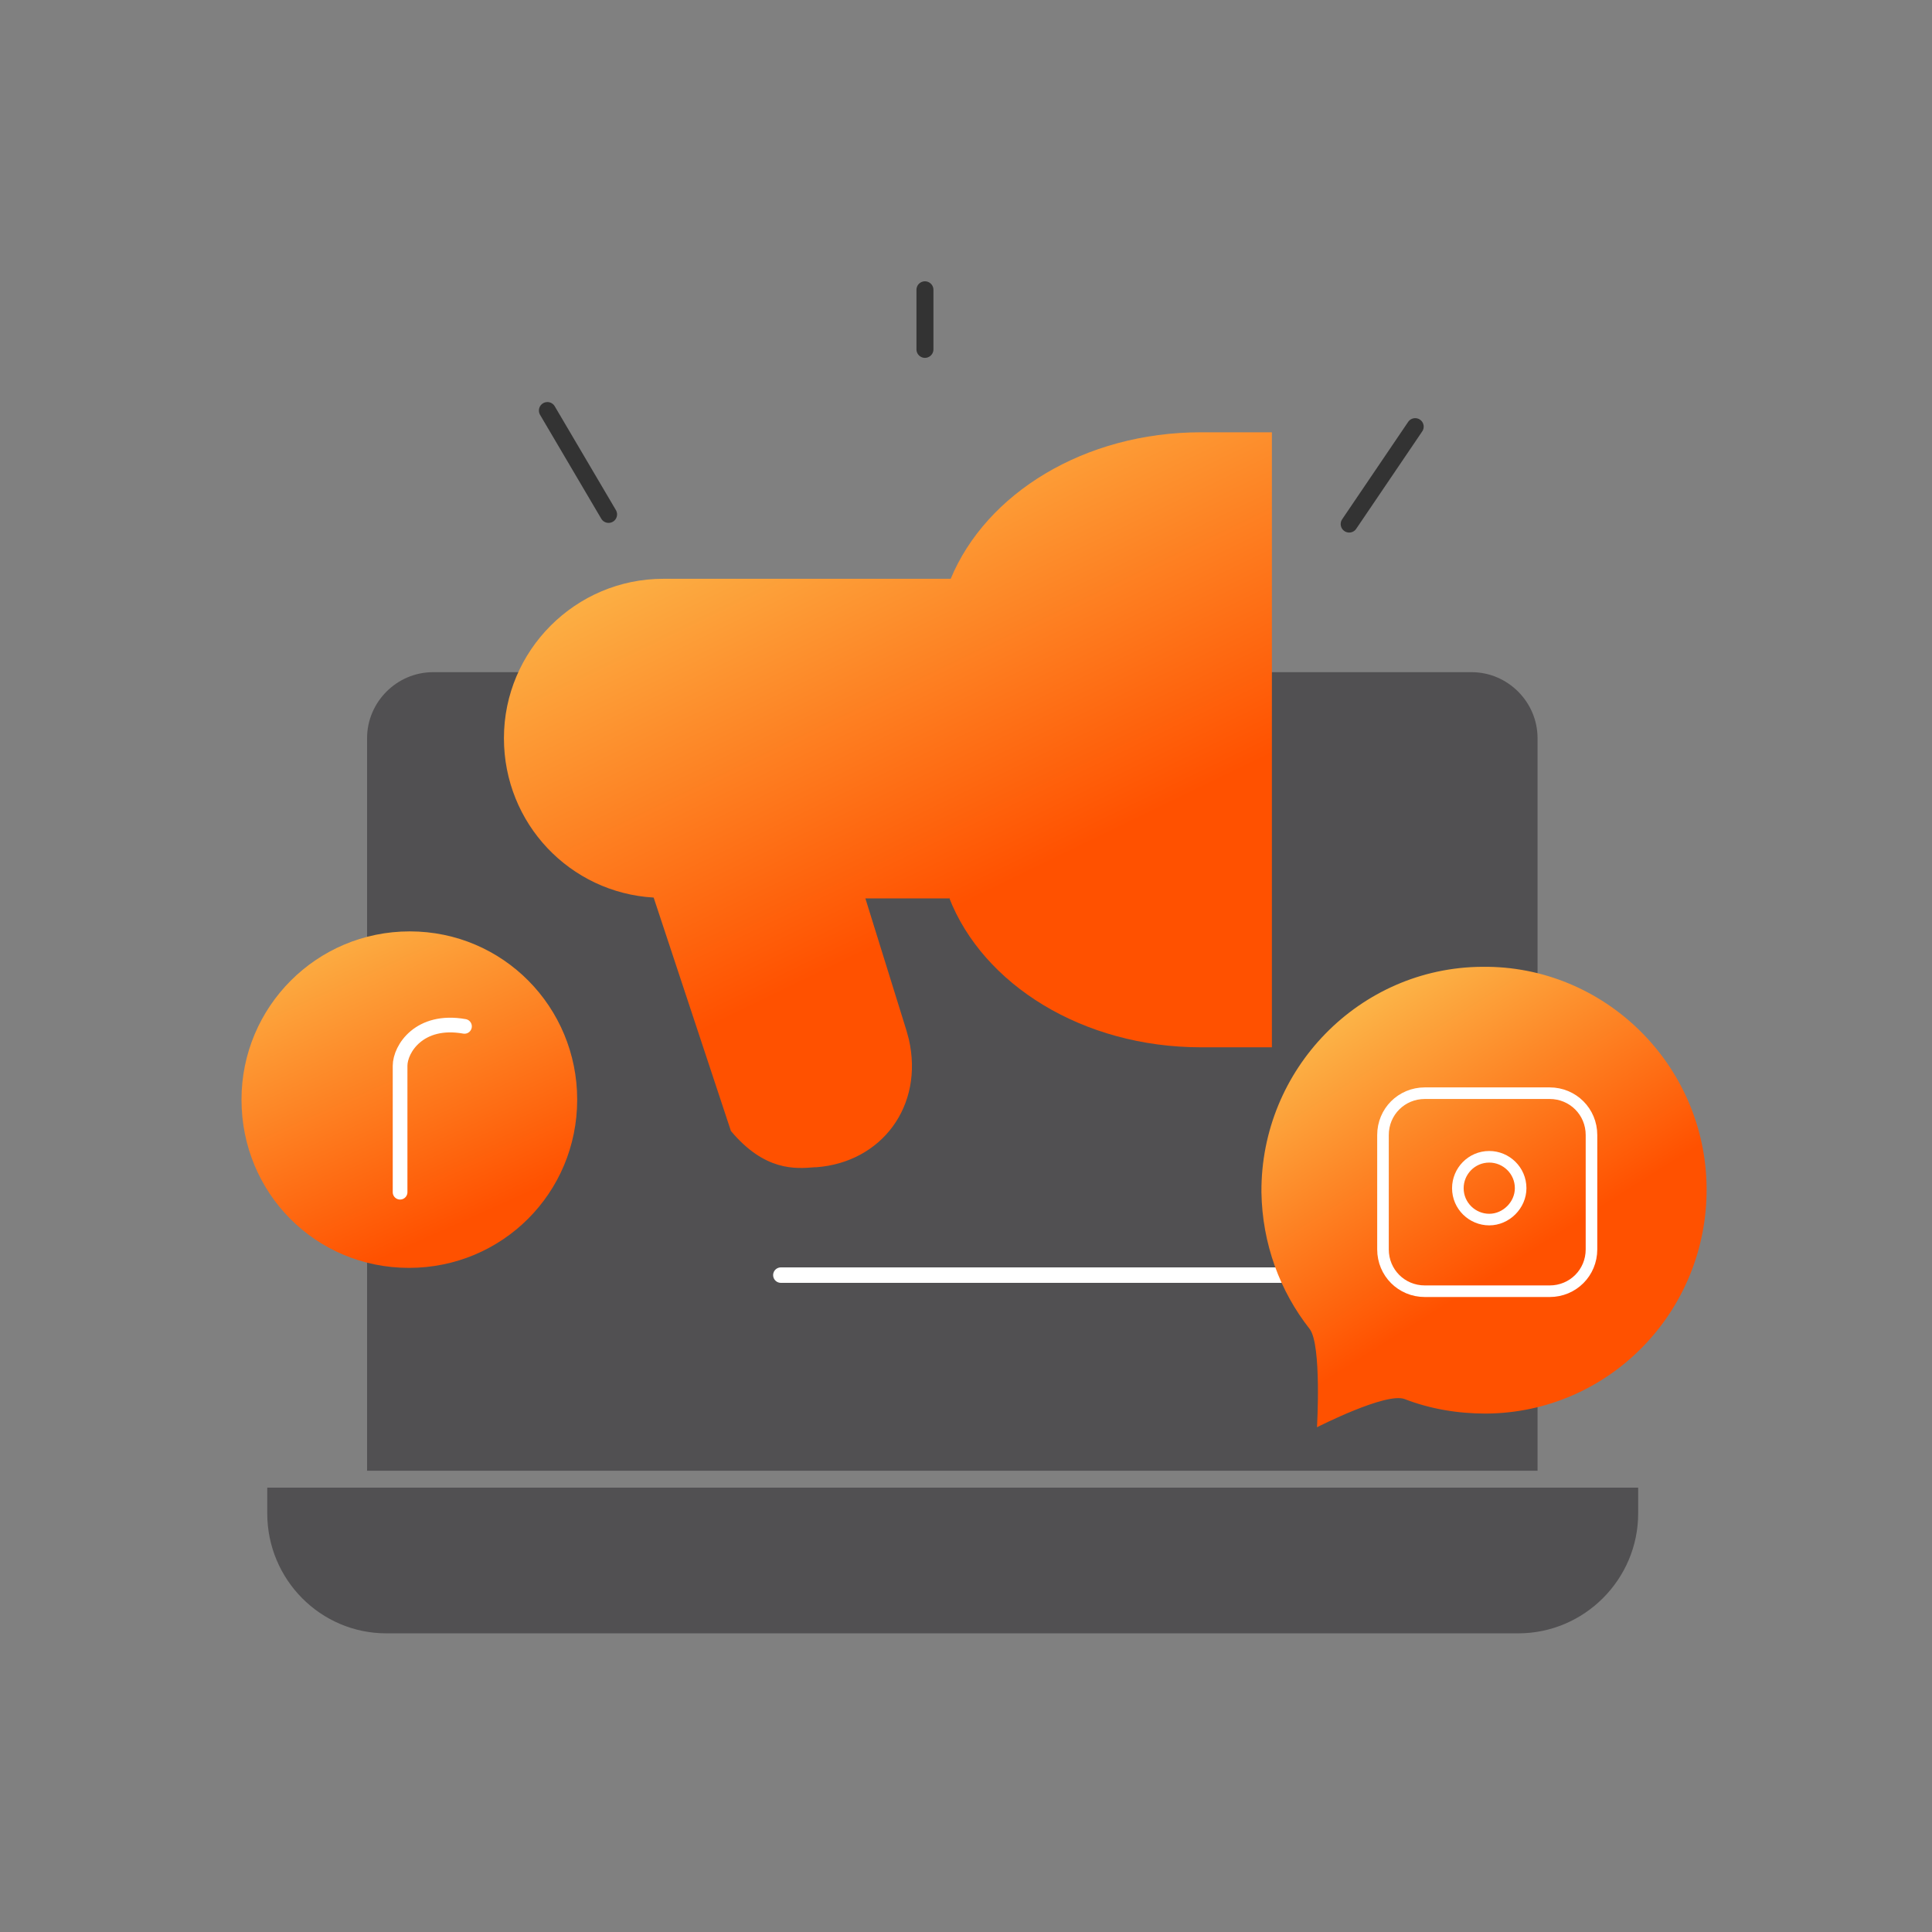 <svg xml:space="preserve" style="enable-background:new 0 0 240 240;" viewBox="0 0 240 240" y="0px" x="0px" xmlns:xlink="http://www.w3.org/1999/xlink" xmlns="http://www.w3.org/2000/svg" id="图层_1" version="1.1">
<rect x="0" y="0" width="240" height="240" fill="#808080" stroke="none"/>
<style type="text/css">
	.st0{fill:#D8D8D8;fill-opacity:0;}
	.st1{fill:none;stroke:#979797;stroke-opacity:0;}
	.st2{fill-rule:evenodd;clip-rule:evenodd;fill:#515052;}
	.st3{fill:none;stroke:#FFFFFF;stroke-width:1.918;stroke-linecap:round;}
	.st4{fill:none;stroke:#333333;stroke-width:2.11;stroke-linecap:round;}
	.st5{fill-rule:evenodd;clip-rule:evenodd;fill:url(#矢量_2_00000088097861265666838430000017202767983331667594_);}
	.st6{fill-rule:evenodd;clip-rule:evenodd;fill:url(#Fill_24_00000145744428232981538430000016009708386054205329_);}
	.st7{fill:none;stroke:#FFFFFF;stroke-width:1.825;stroke-linecap:round;stroke-linejoin:round;}
	.st8{fill-rule:evenodd;clip-rule:evenodd;fill:url(#Fill_28_00000101817327469057542130000016039342682092942751_);}
	.st9{fill:none;stroke:#FFFFFF;stroke-width:1.439;stroke-linejoin:round;}
</style>
<rect height="240" width="240" class="st0" y="0" id="矩形备份_6"></rect>
<rect height="239" width="239" class="st1" y="0.5" x="0.5" id="矩形备份_6_00000017478408308925550020000014685178513383257777_"></rect>
<path d="M191,182.7v-91c0-4.5-3.7-8.2-8.2-8.2h-129c-4.5,0-8.2,3.7-8.2,8.2v91H191z" class="st2"></path>
<path d="M48,202.9h140.6c8.2,0,14.9-6.7,14.9-14.9v-3.2H33.2v3.2C33.2,196.2,39.8,202.9,48,202.9z" class="st2"></path>
<path d="M97,158.4h70.3" class="st3" id="Stroke_9"></path>
<path d="M0,0" class="st3" id="Fill_11"></path>
<path d="M68,51l7.6,12.9" class="st4" id="Stroke_13"></path>
<path d="M0,0" class="st4" id="Fill_14"></path>
<path d="M114.9,36v7.4" class="st4" id="Stroke_16"></path>
<path d="M0,0" class="st4" id="Fill_17"></path>
<path d="M175.8,53l-8.2,12.1" class="st4" id="Stroke_19"></path>
<linearGradient gradientTransform="matrix(1 0 0 -1 0 240.866)" y2="109.178" x2="137.863" y1="207.428" x1="90.173" gradientUnits="userSpaceOnUse" id="矢量_2_00000097500593106308241570000002079405532853306812_">
	<stop style="stop-color:#FBCF5B" offset="9.507000e-02"></stop>
	<stop style="stop-color:#FF5100" offset="0.768"></stop>
</linearGradient>
<path d="M117.9,111.5c4.2,10.8,16.6,18.6,31.3,18.6h8.8V53.7h-8.8c-14.5,0-26.7,7.6-31.1,18.2H82.4c-10.9,0-19.8,8.9-19.8,19.8
	c0,10.6,8.2,19.2,18.6,19.8l9.6,29c4.2,5,8,4.7,10.4,4.5c0.1,0,0.2,0,0.2,0c8.1-0.6,13.4-7.6,11.5-15.9c-0.1-0.4-0.2-0.7-0.3-1.1
	l-5.1-16.4H117.9z" style="fill-rule:evenodd;clip-rule:evenodd;fill:url(#矢量_2_00000097500593106308241570000002079405532853306812_);" id="矢量_2"></path>
<linearGradient gradientTransform="matrix(1 0 0 -1 0 240.866)" y2="137.047" x2="36.094" y1="89.047" x1="57.694" gradientUnits="userSpaceOnUse" id="Fill_24_00000112607004927082191900000000090902018291802023_">
	<stop style="stop-color:#FF5100" offset="0"></stop>
	<stop style="stop-color:#FBCF5B" offset="1"></stop>
</linearGradient>
<path d="M71.7,136.6c0,11.6-9.3,20.9-20.9,20.9S30,148.2,30,136.6c0-11.5,9.3-20.9,20.9-20.9S71.7,125.1,71.7,136.6z" style="fill-rule:evenodd;clip-rule:evenodd;fill:url(#Fill_24_00000112607004927082191900000000090902018291802023_);" id="Fill_24"></path>
<path d="M49.7,148.1v-15.7c0-2.1,2.4-5.9,8-4.9" class="st7" id="Stroke_26"></path>
<linearGradient gradientTransform="matrix(1 0 0 -1 0 240.866)" y2="123.512" x2="161.771" y1="68.312" x1="196.571" gradientUnits="userSpaceOnUse" id="Fill_28_00000077301871732327522980000016026348291826767502_">
	<stop style="stop-color:#FF5100" offset="0.273"></stop>
	<stop style="stop-color:#FBCF5B" offset="1"></stop>
</linearGradient>
<path d="M212,147.6c0.1,15.3-12.1,27.9-27.4,28c-3.6,0-7-0.6-10.1-1.8c-2.3-0.9-10.9,3.5-10.9,3.5s0.6-10.2-0.9-12.2c-3.7-4.7-5.9-10.6-6-17
	c-0.1-15.3,12.2-27.9,27.4-28C199.3,119.9,211.9,132.3,212,147.6z" style="fill-rule:evenodd;clip-rule:evenodd;fill:url(#Fill_28_00000077301871732327522980000016026348291826767502_);" id="Fill_28"></path>
<path d="M177,160.4c-2.9,0-5.2-2.3-5.2-5.2V141c0-2.9,2.3-5.2,5.2-5.2h15.5c2.9,0,5.2,2.3,5.2,5.2v14.2
	c0,2.9-2.3,5.2-5.2,5.2H177z" class="st9" id="Stroke_30"></path>
<path d="M185,151.5c-2.1,0-3.9-1.7-3.9-3.9c0-2.1,1.7-3.9,3.9-3.9c2.1,0,3.9,1.7,3.9,3.9
	C188.9,149.7,187.1,151.5,185,151.5z" class="st9" id="Stroke_32"></path>
</svg>
